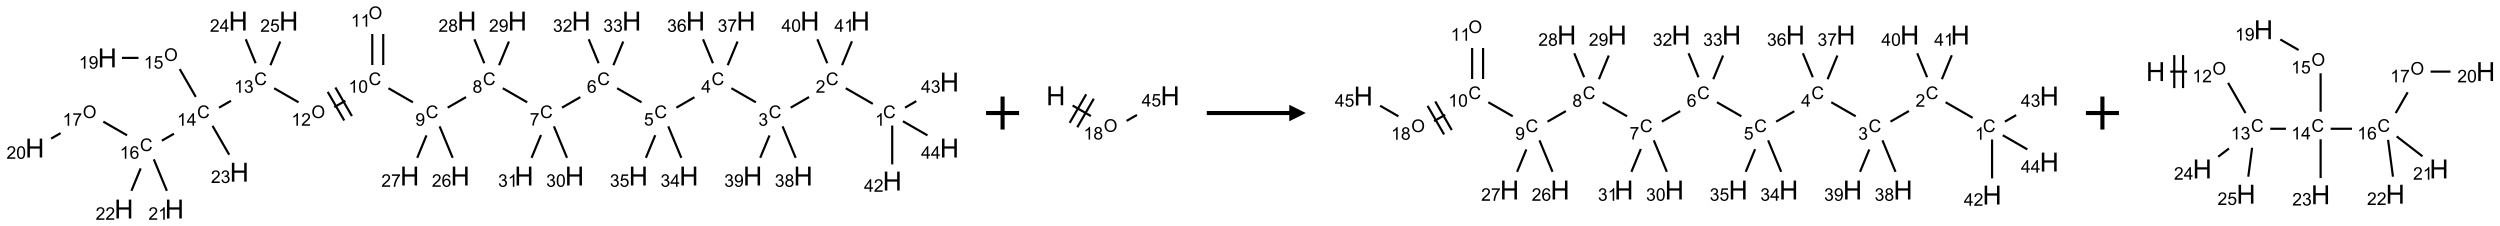 <?xml version="1.0" encoding="UTF-8"?>
<svg xmlns="http://www.w3.org/2000/svg" xmlns:xlink="http://www.w3.org/1999/xlink" width="1515" height="137" viewBox="0 0 1515 137">
<defs>
<g>
<g id="glyph-0-0">
<path d="M 1.332 0 L 1.332 -6.668 L 6.668 -6.668 L 6.668 0 Z M 1.5 -0.168 L 6.5 -0.168 L 6.5 -6.5 L 1.5 -6.5 Z M 1.5 -0.168 "/>
</g>
<g id="glyph-0-1">
<path d="M 6.27 -2.676 L 7.281 -2.422 C 7.07 -1.594 6.688 -0.961 6.137 -0.523 C 5.586 -0.086 4.914 0.129 4.121 0.129 C 3.297 0.129 2.629 -0.039 2.113 -0.371 C 1.598 -0.707 1.203 -1.191 0.934 -1.828 C 0.664 -2.465 0.531 -3.145 0.531 -3.875 C 0.531 -4.672 0.684 -5.363 0.988 -5.957 C 1.293 -6.547 1.723 -6.996 2.285 -7.305 C 2.844 -7.613 3.461 -7.766 4.137 -7.766 C 4.898 -7.766 5.543 -7.57 6.062 -7.184 C 6.582 -6.793 6.945 -6.246 7.152 -5.543 L 6.156 -5.309 C 5.98 -5.863 5.723 -6.266 5.387 -6.52 C 5.051 -6.773 4.625 -6.902 4.113 -6.902 C 3.527 -6.902 3.039 -6.762 2.645 -6.48 C 2.25 -6.199 1.973 -5.82 1.812 -5.348 C 1.652 -4.871 1.574 -4.383 1.574 -3.879 C 1.574 -3.23 1.668 -2.664 1.855 -2.18 C 2.047 -1.695 2.34 -1.332 2.738 -1.094 C 3.137 -0.855 3.57 -0.734 4.035 -0.734 C 4.602 -0.734 5.082 -0.898 5.473 -1.223 C 5.867 -1.551 6.133 -2.035 6.27 -2.676 Z M 6.27 -2.676 "/>
</g>
<g id="glyph-0-2">
<path d="M 3.973 0 L 3.035 0 L 3.035 -5.973 C 2.809 -5.758 2.516 -5.543 2.148 -5.328 C 1.781 -5.113 1.453 -4.953 1.16 -4.844 L 1.16 -5.75 C 1.684 -5.996 2.145 -6.297 2.535 -6.645 C 2.93 -6.996 3.207 -7.336 3.371 -7.668 L 3.973 -7.668 Z M 3.973 0 "/>
</g>
<g id="glyph-0-3">
<path d="M 5.371 -0.902 L 5.371 0 L 0.324 0 C 0.316 -0.227 0.352 -0.441 0.434 -0.652 C 0.562 -0.996 0.766 -1.332 1.051 -1.668 C 1.332 -2 1.742 -2.387 2.277 -2.824 C 3.105 -3.504 3.668 -4.043 3.957 -4.441 C 4.25 -4.84 4.395 -5.215 4.395 -5.566 C 4.395 -5.938 4.262 -6.254 3.996 -6.508 C 3.73 -6.762 3.387 -6.891 2.957 -6.891 C 2.508 -6.891 2.145 -6.754 1.875 -6.484 C 1.605 -6.215 1.469 -5.84 1.465 -5.359 L 0.5 -5.457 C 0.566 -6.176 0.812 -6.727 1.246 -7.102 C 1.676 -7.477 2.254 -7.668 2.98 -7.668 C 3.711 -7.668 4.293 -7.465 4.719 -7.059 C 5.145 -6.652 5.359 -6.148 5.359 -5.547 C 5.359 -5.242 5.297 -4.941 5.172 -4.645 C 5.047 -4.352 4.84 -4.039 4.551 -3.715 C 4.262 -3.387 3.777 -2.938 3.105 -2.371 C 2.543 -1.898 2.18 -1.578 2.02 -1.41 C 1.859 -1.242 1.73 -1.07 1.625 -0.902 Z M 5.371 -0.902 "/>
</g>
<g id="glyph-0-4">
<path d="M 0.449 -2.016 L 1.387 -2.141 C 1.492 -1.609 1.676 -1.227 1.934 -0.992 C 2.191 -0.758 2.508 -0.641 2.879 -0.641 C 3.32 -0.641 3.695 -0.793 3.996 -1.098 C 4.301 -1.402 4.453 -1.781 4.453 -2.234 C 4.453 -2.664 4.312 -3.02 4.031 -3.301 C 3.75 -3.578 3.391 -3.719 2.957 -3.719 C 2.781 -3.719 2.562 -3.684 2.297 -3.613 L 2.402 -4.438 C 2.465 -4.43 2.516 -4.426 2.551 -4.426 C 2.949 -4.426 3.312 -4.531 3.629 -4.738 C 3.949 -4.949 4.109 -5.27 4.109 -5.703 C 4.109 -6.047 3.992 -6.332 3.762 -6.559 C 3.527 -6.785 3.227 -6.895 2.859 -6.895 C 2.496 -6.895 2.191 -6.781 1.949 -6.551 C 1.707 -6.324 1.547 -5.98 1.48 -5.52 L 0.543 -5.688 C 0.656 -6.316 0.918 -6.805 1.324 -7.148 C 1.73 -7.492 2.234 -7.668 2.84 -7.668 C 3.254 -7.668 3.641 -7.578 3.988 -7.398 C 4.34 -7.219 4.609 -6.977 4.793 -6.668 C 4.98 -6.359 5.074 -6.031 5.074 -5.684 C 5.074 -5.352 4.984 -5.051 4.809 -4.781 C 4.629 -4.512 4.367 -4.297 4.02 -4.137 C 4.473 -4.031 4.824 -3.816 5.074 -3.488 C 5.324 -3.16 5.449 -2.75 5.449 -2.254 C 5.449 -1.59 5.203 -1.023 4.719 -0.559 C 4.234 -0.098 3.617 0.137 2.875 0.137 C 2.203 0.137 1.648 -0.062 1.207 -0.465 C 0.762 -0.863 0.512 -1.379 0.449 -2.016 Z M 0.449 -2.016 "/>
</g>
<g id="glyph-0-5">
<path d="M 3.449 0 L 3.449 -1.828 L 0.137 -1.828 L 0.137 -2.688 L 3.621 -7.637 L 4.387 -7.637 L 4.387 -2.688 L 5.418 -2.688 L 5.418 -1.828 L 4.387 -1.828 L 4.387 0 Z M 3.449 -2.688 L 3.449 -6.129 L 1.059 -2.688 Z M 3.449 -2.688 "/>
</g>
<g id="glyph-0-6">
<path d="M 0.441 -2 L 1.426 -2.082 C 1.5 -1.605 1.668 -1.242 1.934 -1.004 C 2.199 -0.762 2.52 -0.641 2.895 -0.641 C 3.348 -0.641 3.73 -0.812 4.043 -1.152 C 4.355 -1.492 4.512 -1.941 4.512 -2.504 C 4.512 -3.039 4.359 -3.461 4.059 -3.77 C 3.758 -4.078 3.367 -4.234 2.879 -4.234 C 2.578 -4.234 2.305 -4.164 2.062 -4.027 C 1.82 -3.891 1.629 -3.715 1.488 -3.496 L 0.609 -3.609 L 1.348 -7.531 L 5.145 -7.531 L 5.145 -6.637 L 2.098 -6.637 L 1.688 -4.582 C 2.145 -4.902 2.625 -5.062 3.129 -5.062 C 3.797 -5.062 4.359 -4.832 4.816 -4.371 C 5.277 -3.91 5.504 -3.312 5.504 -2.59 C 5.504 -1.898 5.305 -1.301 4.902 -0.797 C 4.41 -0.18 3.742 0.129 2.895 0.129 C 2.199 0.129 1.633 -0.062 1.195 -0.453 C 0.758 -0.844 0.504 -1.359 0.441 -2 Z M 0.441 -2 "/>
</g>
<g id="glyph-0-7">
<path d="M 5.309 -5.766 L 4.375 -5.691 C 4.293 -6.059 4.172 -6.328 4.02 -6.496 C 3.766 -6.762 3.453 -6.895 3.082 -6.895 C 2.785 -6.895 2.523 -6.812 2.297 -6.645 C 2 -6.43 1.77 -6.117 1.598 -5.703 C 1.43 -5.289 1.34 -4.703 1.332 -3.938 C 1.559 -4.281 1.836 -4.535 2.16 -4.703 C 2.488 -4.871 2.828 -4.953 3.188 -4.953 C 3.812 -4.953 4.344 -4.723 4.785 -4.262 C 5.223 -3.801 5.441 -3.207 5.441 -2.48 C 5.441 -2 5.34 -1.555 5.133 -1.145 C 4.926 -0.73 4.641 -0.418 4.281 -0.199 C 3.922 0.02 3.512 0.129 3.051 0.129 C 2.27 0.129 1.633 -0.156 1.141 -0.73 C 0.648 -1.305 0.402 -2.254 0.402 -3.574 C 0.402 -5.051 0.672 -6.121 1.219 -6.793 C 1.695 -7.375 2.336 -7.668 3.141 -7.668 C 3.742 -7.668 4.234 -7.5 4.617 -7.16 C 5 -6.824 5.23 -6.359 5.309 -5.766 Z M 1.48 -2.473 C 1.48 -2.152 1.547 -1.844 1.684 -1.547 C 1.82 -1.25 2.016 -1.027 2.262 -0.871 C 2.508 -0.719 2.766 -0.641 3.035 -0.641 C 3.434 -0.641 3.773 -0.801 4.059 -1.121 C 4.344 -1.441 4.484 -1.875 4.484 -2.422 C 4.484 -2.949 4.344 -3.367 4.062 -3.668 C 3.781 -3.973 3.426 -4.125 3 -4.125 C 2.578 -4.125 2.219 -3.973 1.922 -3.668 C 1.625 -3.363 1.48 -2.969 1.48 -2.473 Z M 1.48 -2.473 "/>
</g>
<g id="glyph-0-8">
<path d="M 0.504 -6.637 L 0.504 -7.535 L 5.449 -7.535 L 5.449 -6.809 C 4.961 -6.289 4.48 -5.602 4.004 -4.746 C 3.527 -3.887 3.156 -3.004 2.895 -2.098 C 2.707 -1.461 2.59 -0.762 2.535 0 L 1.574 0 C 1.582 -0.602 1.703 -1.328 1.926 -2.176 C 2.152 -3.027 2.477 -3.848 2.898 -4.637 C 3.32 -5.426 3.77 -6.094 4.246 -6.637 Z M 0.504 -6.637 "/>
</g>
<g id="glyph-0-9">
<path d="M 1.887 -4.141 C 1.496 -4.281 1.207 -4.484 1.02 -4.75 C 0.832 -5.016 0.738 -5.328 0.738 -5.699 C 0.738 -6.254 0.938 -6.719 1.34 -7.098 C 1.738 -7.477 2.27 -7.668 2.934 -7.668 C 3.598 -7.668 4.137 -7.473 4.543 -7.086 C 4.949 -6.699 5.152 -6.227 5.152 -5.672 C 5.152 -5.316 5.059 -5.008 4.871 -4.746 C 4.688 -4.484 4.406 -4.281 4.027 -4.141 C 4.496 -3.988 4.852 -3.742 5.098 -3.402 C 5.34 -3.062 5.465 -2.656 5.465 -2.184 C 5.465 -1.531 5.234 -0.98 4.77 -0.535 C 4.309 -0.09 3.703 0.129 2.949 0.129 C 2.195 0.129 1.586 -0.094 1.125 -0.539 C 0.664 -0.984 0.434 -1.543 0.434 -2.207 C 0.434 -2.703 0.559 -3.121 0.809 -3.457 C 1.062 -3.793 1.422 -4.02 1.887 -4.141 Z M 1.699 -5.73 C 1.699 -5.367 1.812 -5.074 2.047 -4.844 C 2.281 -4.613 2.582 -4.5 2.953 -4.5 C 3.312 -4.5 3.609 -4.613 3.84 -4.84 C 4.07 -5.066 4.188 -5.348 4.188 -5.676 C 4.188 -6.02 4.07 -6.309 3.832 -6.543 C 3.594 -6.777 3.297 -6.895 2.941 -6.895 C 2.586 -6.895 2.289 -6.781 2.051 -6.551 C 1.816 -6.324 1.699 -6.047 1.699 -5.73 Z M 1.395 -2.203 C 1.395 -1.938 1.461 -1.676 1.586 -1.426 C 1.711 -1.176 1.902 -0.984 2.152 -0.848 C 2.402 -0.711 2.672 -0.641 2.957 -0.641 C 3.406 -0.641 3.777 -0.785 4.066 -1.074 C 4.359 -1.363 4.504 -1.727 4.504 -2.172 C 4.504 -2.625 4.355 -2.996 4.055 -3.293 C 3.754 -3.586 3.379 -3.734 2.926 -3.734 C 2.484 -3.734 2.121 -3.59 1.832 -3.297 C 1.543 -3.004 1.395 -2.641 1.395 -2.203 Z M 1.395 -2.203 "/>
</g>
<g id="glyph-0-10">
<path d="M 0.582 -1.766 L 1.484 -1.848 C 1.562 -1.426 1.707 -1.117 1.922 -0.926 C 2.137 -0.734 2.414 -0.641 2.75 -0.641 C 3.039 -0.641 3.289 -0.707 3.508 -0.84 C 3.727 -0.973 3.902 -1.148 4.043 -1.367 C 4.18 -1.586 4.297 -1.887 4.391 -2.262 C 4.484 -2.637 4.531 -3.016 4.531 -3.406 C 4.531 -3.449 4.531 -3.512 4.527 -3.594 C 4.34 -3.297 4.082 -3.055 3.758 -2.867 C 3.434 -2.68 3.082 -2.59 2.703 -2.59 C 2.07 -2.59 1.535 -2.816 1.098 -3.277 C 0.66 -3.734 0.441 -4.34 0.441 -5.09 C 0.441 -5.863 0.672 -6.484 1.129 -6.957 C 1.586 -7.43 2.156 -7.668 2.844 -7.668 C 3.34 -7.668 3.793 -7.531 4.207 -7.266 C 4.617 -7 4.93 -6.617 5.145 -6.121 C 5.355 -5.629 5.465 -4.91 5.465 -3.973 C 5.465 -2.996 5.359 -2.223 5.145 -1.645 C 4.934 -1.066 4.617 -0.625 4.199 -0.324 C 3.781 -0.02 3.293 0.129 2.73 0.129 C 2.133 0.129 1.645 -0.035 1.266 -0.367 C 0.887 -0.699 0.66 -1.164 0.582 -1.766 Z M 4.422 -5.137 C 4.422 -5.676 4.277 -6.102 3.992 -6.418 C 3.707 -6.734 3.359 -6.891 2.957 -6.891 C 2.543 -6.891 2.18 -6.719 1.871 -6.379 C 1.562 -6.039 1.406 -5.598 1.406 -5.059 C 1.406 -4.57 1.555 -4.176 1.848 -3.871 C 2.141 -3.566 2.5 -3.418 2.934 -3.418 C 3.367 -3.418 3.723 -3.57 4.004 -3.871 C 4.281 -4.176 4.422 -4.598 4.422 -5.137 Z M 4.422 -5.137 "/>
</g>
<g id="glyph-0-11">
<path d="M 0.441 -3.766 C 0.441 -4.668 0.535 -5.395 0.723 -5.945 C 0.906 -6.496 1.184 -6.922 1.551 -7.219 C 1.918 -7.516 2.375 -7.668 2.934 -7.668 C 3.344 -7.668 3.703 -7.586 4.012 -7.418 C 4.32 -7.254 4.574 -7.016 4.777 -6.707 C 4.977 -6.395 5.137 -6.016 5.25 -5.57 C 5.363 -5.125 5.422 -4.523 5.422 -3.766 C 5.422 -2.871 5.328 -2.148 5.145 -1.598 C 4.961 -1.047 4.688 -0.621 4.32 -0.32 C 3.953 -0.02 3.492 0.129 2.934 0.129 C 2.195 0.129 1.617 -0.133 1.199 -0.66 C 0.695 -1.297 0.441 -2.332 0.441 -3.766 Z M 1.406 -3.766 C 1.406 -2.512 1.555 -1.68 1.848 -1.262 C 2.141 -0.848 2.5 -0.641 2.934 -0.641 C 3.363 -0.641 3.727 -0.848 4.02 -1.266 C 4.312 -1.684 4.457 -2.516 4.457 -3.766 C 4.457 -5.023 4.312 -5.859 4.02 -6.27 C 3.727 -6.684 3.359 -6.891 2.922 -6.891 C 2.492 -6.891 2.148 -6.707 1.891 -6.344 C 1.566 -5.879 1.406 -5.02 1.406 -3.766 Z M 1.406 -3.766 "/>
</g>
<g id="glyph-0-12">
<path d="M 0.516 -3.719 C 0.516 -4.984 0.855 -5.977 1.535 -6.695 C 2.215 -7.414 3.094 -7.77 4.172 -7.77 C 4.875 -7.77 5.512 -7.602 6.078 -7.266 C 6.645 -6.93 7.074 -6.461 7.371 -5.855 C 7.668 -5.254 7.816 -4.57 7.816 -3.809 C 7.816 -3.035 7.66 -2.34 7.348 -1.73 C 7.035 -1.117 6.594 -0.656 6.02 -0.34 C 5.449 -0.027 4.828 0.129 4.168 0.129 C 3.449 0.129 2.805 -0.043 2.238 -0.391 C 1.672 -0.738 1.246 -1.211 0.953 -1.812 C 0.66 -2.414 0.516 -3.047 0.516 -3.719 Z M 1.559 -3.703 C 1.559 -2.781 1.805 -2.059 2.301 -1.527 C 2.793 -1 3.414 -0.734 4.16 -0.734 C 4.922 -0.734 5.547 -1 6.039 -1.535 C 6.531 -2.07 6.777 -2.828 6.777 -3.812 C 6.777 -4.434 6.672 -4.977 6.461 -5.441 C 6.25 -5.902 5.945 -6.262 5.539 -6.52 C 5.133 -6.773 4.68 -6.902 4.176 -6.902 C 3.461 -6.902 2.848 -6.656 2.332 -6.164 C 1.816 -5.672 1.559 -4.852 1.559 -3.703 Z M 1.559 -3.703 "/>
</g>
<g id="glyph-1-0">
<path d="M 2 0 L 2 -10 L 10 -10 L 10 0 Z M 2.25 -0.25 L 9.75 -0.25 L 9.75 -9.75 L 2.25 -9.75 Z M 2.25 -0.25 "/>
</g>
<g id="glyph-1-1">
<path d="M 1.281 0 L 1.281 -11.453 L 2.797 -11.453 L 2.797 -6.75 L 8.75 -6.75 L 8.75 -11.453 L 10.266 -11.453 L 10.266 0 L 8.75 0 L 8.75 -5.398 L 2.797 -5.398 L 2.797 0 Z M 1.281 0 "/>
</g>
</g>
</defs>
<path fill="none" stroke-width="0.033" stroke-linecap="butt" stroke-linejoin="miter" stroke="rgb(0%, 0%, 0%)" stroke-opacity="1" stroke-miterlimit="10" d="M 12.696 1.33 L 12.286 1.094 " transform="matrix(40, 0, 0, 40, 21.084, 9.723)"/>
<path fill="none" stroke-width="0.033" stroke-linecap="butt" stroke-linejoin="miter" stroke="rgb(0%, 0%, 0%)" stroke-opacity="1" stroke-miterlimit="10" d="M 11.73 1.227 L 11.452 1.388 " transform="matrix(40, 0, 0, 40, 21.084, 9.723)"/>
<path fill="none" stroke-width="0.033" stroke-linecap="butt" stroke-linejoin="miter" stroke="rgb(0%, 0%, 0%)" stroke-opacity="1" stroke-miterlimit="10" d="M 10.924 1.307 L 10.554 1.094 " transform="matrix(40, 0, 0, 40, 21.084, 9.723)"/>
<path fill="none" stroke-width="0.033" stroke-linecap="butt" stroke-linejoin="miter" stroke="rgb(0%, 0%, 0%)" stroke-opacity="1" stroke-miterlimit="10" d="M 9.994 1.23 L 9.72 1.388 " transform="matrix(40, 0, 0, 40, 21.084, 9.723)"/>
<path fill="none" stroke-width="0.033" stroke-linecap="butt" stroke-linejoin="miter" stroke="rgb(0%, 0%, 0%)" stroke-opacity="1" stroke-miterlimit="10" d="M 9.192 1.307 L 8.822 1.094 " transform="matrix(40, 0, 0, 40, 21.084, 9.723)"/>
<path fill="none" stroke-width="0.033" stroke-linecap="butt" stroke-linejoin="miter" stroke="rgb(0%, 0%, 0%)" stroke-opacity="1" stroke-miterlimit="10" d="M 8.265 1.228 L 7.987 1.388 " transform="matrix(40, 0, 0, 40, 21.084, 9.723)"/>
<path fill="none" stroke-width="0.033" stroke-linecap="butt" stroke-linejoin="miter" stroke="rgb(0%, 0%, 0%)" stroke-opacity="1" stroke-miterlimit="10" d="M 7.46 1.307 L 7.09 1.094 " transform="matrix(40, 0, 0, 40, 21.084, 9.723)"/>
<path fill="none" stroke-width="0.033" stroke-linecap="butt" stroke-linejoin="miter" stroke="rgb(0%, 0%, 0%)" stroke-opacity="1" stroke-miterlimit="10" d="M 6.533 1.228 L 6.255 1.388 " transform="matrix(40, 0, 0, 40, 21.084, 9.723)"/>
<path fill="none" stroke-width="0.033" stroke-linecap="butt" stroke-linejoin="miter" stroke="rgb(0%, 0%, 0%)" stroke-opacity="1" stroke-miterlimit="10" d="M 5.728 1.307 L 5.358 1.094 " transform="matrix(40, 0, 0, 40, 21.084, 9.723)"/>
<path fill="none" stroke-width="0.033" stroke-linecap="butt" stroke-linejoin="miter" stroke="rgb(0%, 0%, 0%)" stroke-opacity="1" stroke-miterlimit="10" d="M 5.279 0.742 L 5.279 0.272 " transform="matrix(40, 0, 0, 40, 21.084, 9.723)"/>
<path fill="none" stroke-width="0.033" stroke-linecap="butt" stroke-linejoin="miter" stroke="rgb(0%, 0%, 0%)" stroke-opacity="1" stroke-miterlimit="10" d="M 5.113 0.742 L 5.113 0.272 " transform="matrix(40, 0, 0, 40, 21.084, 9.723)"/>
<path fill="none" stroke-width="0.033" stroke-linecap="butt" stroke-linejoin="miter" stroke="rgb(0%, 0%, 0%)" stroke-opacity="1" stroke-miterlimit="10" d="M 4.705 1.284 L 4.537 1.38 " transform="matrix(40, 0, 0, 40, 21.084, 9.723)"/>
<path fill="none" stroke-width="0.033" stroke-linecap="butt" stroke-linejoin="miter" stroke="rgb(0%, 0%, 0%)" stroke-opacity="1" stroke-miterlimit="10" d="M 4.438 1.149 L 4.688 1.582 " transform="matrix(40, 0, 0, 40, 21.084, 9.723)"/>
<path fill="none" stroke-width="0.033" stroke-linecap="butt" stroke-linejoin="miter" stroke="rgb(0%, 0%, 0%)" stroke-opacity="1" stroke-miterlimit="10" d="M 4.554 1.082 L 4.804 1.515 " transform="matrix(40, 0, 0, 40, 21.084, 9.723)"/>
<path fill="none" stroke-width="0.033" stroke-linecap="butt" stroke-linejoin="miter" stroke="rgb(0%, 0%, 0%)" stroke-opacity="1" stroke-miterlimit="10" d="M 3.996 1.307 L 3.626 1.094 " transform="matrix(40, 0, 0, 40, 21.084, 9.723)"/>
<path fill="none" stroke-width="0.033" stroke-linecap="butt" stroke-linejoin="miter" stroke="rgb(0%, 0%, 0%)" stroke-opacity="1" stroke-miterlimit="10" d="M 2.972 1.284 L 2.791 1.388 " transform="matrix(40, 0, 0, 40, 21.084, 9.723)"/>
<path fill="none" stroke-width="0.033" stroke-linecap="butt" stroke-linejoin="miter" stroke="rgb(0%, 0%, 0%)" stroke-opacity="1" stroke-miterlimit="10" d="M 2.439 1.225 L 2.196 0.804 " transform="matrix(40, 0, 0, 40, 21.084, 9.723)"/>
<path fill="none" stroke-width="0.033" stroke-linecap="butt" stroke-linejoin="miter" stroke="rgb(0%, 0%, 0%)" stroke-opacity="1" stroke-miterlimit="10" d="M 1.571 0.634 L 1.32 0.634 " transform="matrix(40, 0, 0, 40, 21.084, 9.723)"/>
<path fill="none" stroke-width="0.033" stroke-linecap="butt" stroke-linejoin="miter" stroke="rgb(0%, 0%, 0%)" stroke-opacity="1" stroke-miterlimit="10" d="M 2.108 1.783 L 1.925 1.888 " transform="matrix(40, 0, 0, 40, 21.084, 9.723)"/>
<path fill="none" stroke-width="0.033" stroke-linecap="butt" stroke-linejoin="miter" stroke="rgb(0%, 0%, 0%)" stroke-opacity="1" stroke-miterlimit="10" d="M 1.398 1.807 L 1.038 1.6 " transform="matrix(40, 0, 0, 40, 21.084, 9.723)"/>
<path fill="none" stroke-width="0.033" stroke-linecap="butt" stroke-linejoin="miter" stroke="rgb(0%, 0%, 0%)" stroke-opacity="1" stroke-miterlimit="10" d="M 0.391 1.774 L 0.247 1.857 " transform="matrix(40, 0, 0, 40, 21.084, 9.723)"/>
<path fill="none" stroke-width="0.033" stroke-linecap="butt" stroke-linejoin="miter" stroke="rgb(0%, 0%, 0%)" stroke-opacity="1" stroke-miterlimit="10" d="M 1.803 2.171 L 2.001 2.648 " transform="matrix(40, 0, 0, 40, 21.084, 9.723)"/>
<path fill="none" stroke-width="0.033" stroke-linecap="butt" stroke-linejoin="miter" stroke="rgb(0%, 0%, 0%)" stroke-opacity="1" stroke-miterlimit="10" d="M 1.604 2.308 L 1.464 2.648 " transform="matrix(40, 0, 0, 40, 21.084, 9.723)"/>
<path fill="none" stroke-width="0.033" stroke-linecap="butt" stroke-linejoin="miter" stroke="rgb(0%, 0%, 0%)" stroke-opacity="1" stroke-miterlimit="10" d="M 2.693 1.664 L 2.945 2.101 " transform="matrix(40, 0, 0, 40, 21.084, 9.723)"/>
<path fill="none" stroke-width="0.033" stroke-linecap="butt" stroke-linejoin="miter" stroke="rgb(0%, 0%, 0%)" stroke-opacity="1" stroke-miterlimit="10" d="M 3.346 0.715 L 3.196 0.352 " transform="matrix(40, 0, 0, 40, 21.084, 9.723)"/>
<path fill="none" stroke-width="0.033" stroke-linecap="butt" stroke-linejoin="miter" stroke="rgb(0%, 0%, 0%)" stroke-opacity="1" stroke-miterlimit="10" d="M 3.57 0.745 L 3.719 0.386 " transform="matrix(40, 0, 0, 40, 21.084, 9.723)"/>
<path fill="none" stroke-width="0.033" stroke-linecap="butt" stroke-linejoin="miter" stroke="rgb(0%, 0%, 0%)" stroke-opacity="1" stroke-miterlimit="10" d="M 6.133 1.671 L 6.331 2.148 " transform="matrix(40, 0, 0, 40, 21.084, 9.723)"/>
<path fill="none" stroke-width="0.033" stroke-linecap="butt" stroke-linejoin="miter" stroke="rgb(0%, 0%, 0%)" stroke-opacity="1" stroke-miterlimit="10" d="M 5.934 1.808 L 5.794 2.148 " transform="matrix(40, 0, 0, 40, 21.084, 9.723)"/>
<path fill="none" stroke-width="0.033" stroke-linecap="butt" stroke-linejoin="miter" stroke="rgb(0%, 0%, 0%)" stroke-opacity="1" stroke-miterlimit="10" d="M 6.81 0.715 L 6.66 0.352 " transform="matrix(40, 0, 0, 40, 21.084, 9.723)"/>
<path fill="none" stroke-width="0.033" stroke-linecap="butt" stroke-linejoin="miter" stroke="rgb(0%, 0%, 0%)" stroke-opacity="1" stroke-miterlimit="10" d="M 7.034 0.745 L 7.183 0.386 " transform="matrix(40, 0, 0, 40, 21.084, 9.723)"/>
<path fill="none" stroke-width="0.033" stroke-linecap="butt" stroke-linejoin="miter" stroke="rgb(0%, 0%, 0%)" stroke-opacity="1" stroke-miterlimit="10" d="M 7.865 1.671 L 8.063 2.148 " transform="matrix(40, 0, 0, 40, 21.084, 9.723)"/>
<path fill="none" stroke-width="0.033" stroke-linecap="butt" stroke-linejoin="miter" stroke="rgb(0%, 0%, 0%)" stroke-opacity="1" stroke-miterlimit="10" d="M 7.669 1.802 L 7.526 2.148 " transform="matrix(40, 0, 0, 40, 21.084, 9.723)"/>
<path fill="none" stroke-width="0.033" stroke-linecap="butt" stroke-linejoin="miter" stroke="rgb(0%, 0%, 0%)" stroke-opacity="1" stroke-miterlimit="10" d="M 8.542 0.715 L 8.392 0.352 " transform="matrix(40, 0, 0, 40, 21.084, 9.723)"/>
<path fill="none" stroke-width="0.033" stroke-linecap="butt" stroke-linejoin="miter" stroke="rgb(0%, 0%, 0%)" stroke-opacity="1" stroke-miterlimit="10" d="M 8.766 0.745 L 8.915 0.386 " transform="matrix(40, 0, 0, 40, 21.084, 9.723)"/>
<path fill="none" stroke-width="0.033" stroke-linecap="butt" stroke-linejoin="miter" stroke="rgb(0%, 0%, 0%)" stroke-opacity="1" stroke-miterlimit="10" d="M 9.597 1.671 L 9.795 2.148 " transform="matrix(40, 0, 0, 40, 21.084, 9.723)"/>
<path fill="none" stroke-width="0.033" stroke-linecap="butt" stroke-linejoin="miter" stroke="rgb(0%, 0%, 0%)" stroke-opacity="1" stroke-miterlimit="10" d="M 9.4 1.805 L 9.258 2.148 " transform="matrix(40, 0, 0, 40, 21.084, 9.723)"/>
<path fill="none" stroke-width="0.033" stroke-linecap="butt" stroke-linejoin="miter" stroke="rgb(0%, 0%, 0%)" stroke-opacity="1" stroke-miterlimit="10" d="M 10.274 0.715 L 10.124 0.352 " transform="matrix(40, 0, 0, 40, 21.084, 9.723)"/>
<path fill="none" stroke-width="0.033" stroke-linecap="butt" stroke-linejoin="miter" stroke="rgb(0%, 0%, 0%)" stroke-opacity="1" stroke-miterlimit="10" d="M 10.498 0.745 L 10.647 0.386 " transform="matrix(40, 0, 0, 40, 21.084, 9.723)"/>
<path fill="none" stroke-width="0.033" stroke-linecap="butt" stroke-linejoin="miter" stroke="rgb(0%, 0%, 0%)" stroke-opacity="1" stroke-miterlimit="10" d="M 11.329 1.671 L 11.527 2.148 " transform="matrix(40, 0, 0, 40, 21.084, 9.723)"/>
<path fill="none" stroke-width="0.033" stroke-linecap="butt" stroke-linejoin="miter" stroke="rgb(0%, 0%, 0%)" stroke-opacity="1" stroke-miterlimit="10" d="M 11.131 1.809 L 10.99 2.148 " transform="matrix(40, 0, 0, 40, 21.084, 9.723)"/>
<path fill="none" stroke-width="0.033" stroke-linecap="butt" stroke-linejoin="miter" stroke="rgb(0%, 0%, 0%)" stroke-opacity="1" stroke-miterlimit="10" d="M 12.006 0.715 L 11.856 0.352 " transform="matrix(40, 0, 0, 40, 21.084, 9.723)"/>
<path fill="none" stroke-width="0.033" stroke-linecap="butt" stroke-linejoin="miter" stroke="rgb(0%, 0%, 0%)" stroke-opacity="1" stroke-miterlimit="10" d="M 12.23 0.745 L 12.38 0.382 " transform="matrix(40, 0, 0, 40, 21.084, 9.723)"/>
<path fill="none" stroke-width="0.033" stroke-linecap="butt" stroke-linejoin="miter" stroke="rgb(0%, 0%, 0%)" stroke-opacity="1" stroke-miterlimit="10" d="M 12.99 1.659 L 12.99 2.247 " transform="matrix(40, 0, 0, 40, 21.084, 9.723)"/>
<path fill="none" stroke-width="0.033" stroke-linecap="butt" stroke-linejoin="miter" stroke="rgb(0%, 0%, 0%)" stroke-opacity="1" stroke-miterlimit="10" d="M 13.184 1.388 L 13.355 1.289 " transform="matrix(40, 0, 0, 40, 21.084, 9.723)"/>
<path fill="none" stroke-width="0.033" stroke-linecap="butt" stroke-linejoin="miter" stroke="rgb(0%, 0%, 0%)" stroke-opacity="1" stroke-miterlimit="10" d="M 13.152 1.594 L 13.524 1.808 " transform="matrix(40, 0, 0, 40, 21.084, 9.723)"/>
<g fill="rgb(0%, 0%, 0%)" fill-opacity="1">
<use xlink:href="#glyph-0-1" x="535.105" y="71.566"/>
</g>
<g fill="rgb(0%, 0%, 0%)" fill-opacity="1">
<use xlink:href="#glyph-0-2" x="530.328" y="76.203"/>
</g>
<g fill="rgb(0%, 0%, 0%)" fill-opacity="1">
<use xlink:href="#glyph-0-1" x="500.465" y="51.566"/>
</g>
<g fill="rgb(0%, 0%, 0%)" fill-opacity="1">
<use xlink:href="#glyph-0-3" x="494.293" y="56.203"/>
</g>
<g fill="rgb(0%, 0%, 0%)" fill-opacity="1">
<use xlink:href="#glyph-0-1" x="465.824" y="71.566"/>
</g>
<g fill="rgb(0%, 0%, 0%)" fill-opacity="1">
<use xlink:href="#glyph-0-4" x="459.574" y="76.203"/>
</g>
<g fill="rgb(0%, 0%, 0%)" fill-opacity="1">
<use xlink:href="#glyph-0-1" x="431.184" y="51.566"/>
</g>
<g fill="rgb(0%, 0%, 0%)" fill-opacity="1">
<use xlink:href="#glyph-0-5" x="424.965" y="56.172"/>
</g>
<g fill="rgb(0%, 0%, 0%)" fill-opacity="1">
<use xlink:href="#glyph-0-1" x="396.543" y="71.566"/>
</g>
<g fill="rgb(0%, 0%, 0%)" fill-opacity="1">
<use xlink:href="#glyph-0-6" x="390.234" y="76.07"/>
</g>
<g fill="rgb(0%, 0%, 0%)" fill-opacity="1">
<use xlink:href="#glyph-0-1" x="361.902" y="51.566"/>
</g>
<g fill="rgb(0%, 0%, 0%)" fill-opacity="1">
<use xlink:href="#glyph-0-7" x="355.656" y="56.203"/>
</g>
<g fill="rgb(0%, 0%, 0%)" fill-opacity="1">
<use xlink:href="#glyph-0-1" x="327.262" y="71.566"/>
</g>
<g fill="rgb(0%, 0%, 0%)" fill-opacity="1">
<use xlink:href="#glyph-0-8" x="321.008" y="76.074"/>
</g>
<g fill="rgb(0%, 0%, 0%)" fill-opacity="1">
<use xlink:href="#glyph-0-1" x="292.621" y="51.566"/>
</g>
<g fill="rgb(0%, 0%, 0%)" fill-opacity="1">
<use xlink:href="#glyph-0-9" x="286.352" y="56.203"/>
</g>
<g fill="rgb(0%, 0%, 0%)" fill-opacity="1">
<use xlink:href="#glyph-0-1" x="257.977" y="71.566"/>
</g>
<g fill="rgb(0%, 0%, 0%)" fill-opacity="1">
<use xlink:href="#glyph-0-10" x="251.711" y="76.203"/>
</g>
<g fill="rgb(0%, 0%, 0%)" fill-opacity="1">
<use xlink:href="#glyph-0-1" x="223.336" y="51.566"/>
</g>
<g fill="rgb(0%, 0%, 0%)" fill-opacity="1">
<use xlink:href="#glyph-0-2" x="211.18" y="56.203"/>
<use xlink:href="#glyph-0-11" x="217.112" y="56.203"/>
</g>
<g fill="rgb(0%, 0%, 0%)" fill-opacity="1">
<use xlink:href="#glyph-0-12" x="223.352" y="11.57"/>
</g>
<g fill="rgb(0%, 0%, 0%)" fill-opacity="1">
<use xlink:href="#glyph-0-2" x="212.625" y="16.203"/>
<use xlink:href="#glyph-0-2" x="218.557" y="16.203"/>
</g>
<g fill="rgb(0%, 0%, 0%)" fill-opacity="1">
<use xlink:href="#glyph-0-12" x="188.711" y="71.57"/>
</g>
<g fill="rgb(0%, 0%, 0%)" fill-opacity="1">
<use xlink:href="#glyph-0-2" x="176.59" y="76.203"/>
<use xlink:href="#glyph-0-3" x="182.522" y="76.203"/>
</g>
<g fill="rgb(0%, 0%, 0%)" fill-opacity="1">
<use xlink:href="#glyph-0-1" x="154.055" y="51.566"/>
</g>
<g fill="rgb(0%, 0%, 0%)" fill-opacity="1">
<use xlink:href="#glyph-0-2" x="141.871" y="56.203"/>
<use xlink:href="#glyph-0-4" x="147.803" y="56.203"/>
</g>
<g fill="rgb(0%, 0%, 0%)" fill-opacity="1">
<use xlink:href="#glyph-0-1" x="119.414" y="71.566"/>
</g>
<g fill="rgb(0%, 0%, 0%)" fill-opacity="1">
<use xlink:href="#glyph-0-2" x="107.262" y="76.203"/>
<use xlink:href="#glyph-0-5" x="113.194" y="76.203"/>
</g>
<g fill="rgb(0%, 0%, 0%)" fill-opacity="1">
<use xlink:href="#glyph-0-12" x="99.43" y="36.93"/>
</g>
<g fill="rgb(0%, 0%, 0%)" fill-opacity="1">
<use xlink:href="#glyph-0-2" x="87.172" y="41.562"/>
<use xlink:href="#glyph-0-6" x="93.104" y="41.562"/>
</g>
<g fill="rgb(0%, 0%, 0%)" fill-opacity="1">
<use xlink:href="#glyph-1-1" x="59.234" y="40.809"/>
</g>
<g fill="rgb(0%, 0%, 0%)" fill-opacity="1">
<use xlink:href="#glyph-0-2" x="47.785" y="41.602"/>
<use xlink:href="#glyph-0-10" x="53.717" y="41.602"/>
</g>
<g fill="rgb(0%, 0%, 0%)" fill-opacity="1">
<use xlink:href="#glyph-0-1" x="84.773" y="91.566"/>
</g>
<g fill="rgb(0%, 0%, 0%)" fill-opacity="1">
<use xlink:href="#glyph-0-2" x="72.594" y="96.203"/>
<use xlink:href="#glyph-0-7" x="78.526" y="96.203"/>
</g>
<g fill="rgb(0%, 0%, 0%)" fill-opacity="1">
<use xlink:href="#glyph-0-12" x="50.148" y="71.57"/>
</g>
<g fill="rgb(0%, 0%, 0%)" fill-opacity="1">
<use xlink:href="#glyph-0-2" x="37.949" y="76.203"/>
<use xlink:href="#glyph-0-8" x="43.882" y="76.203"/>
</g>
<g fill="rgb(0%, 0%, 0%)" fill-opacity="1">
<use xlink:href="#glyph-1-1" x="15.312" y="95.449"/>
</g>
<g fill="rgb(0%, 0%, 0%)" fill-opacity="1">
<use xlink:href="#glyph-0-3" x="3.906" y="96.242"/>
<use xlink:href="#glyph-0-11" x="9.839" y="96.242"/>
</g>
<g fill="rgb(0%, 0%, 0%)" fill-opacity="1">
<use xlink:href="#glyph-1-1" x="99.902" y="132.406"/>
</g>
<g fill="rgb(0%, 0%, 0%)" fill-opacity="1">
<use xlink:href="#glyph-0-3" x="89.941" y="133.199"/>
<use xlink:href="#glyph-0-2" x="95.874" y="133.199"/>
</g>
<g fill="rgb(0%, 0%, 0%)" fill-opacity="1">
<use xlink:href="#glyph-1-1" x="69.285" y="132.406"/>
</g>
<g fill="rgb(0%, 0%, 0%)" fill-opacity="1">
<use xlink:href="#glyph-0-3" x="57.934" y="133.199"/>
<use xlink:href="#glyph-0-3" x="63.866" y="133.199"/>
</g>
<g fill="rgb(0%, 0%, 0%)" fill-opacity="1">
<use xlink:href="#glyph-1-1" x="139.234" y="110.09"/>
</g>
<g fill="rgb(0%, 0%, 0%)" fill-opacity="1">
<use xlink:href="#glyph-0-3" x="127.801" y="110.883"/>
<use xlink:href="#glyph-0-4" x="133.733" y="110.883"/>
</g>
<g fill="rgb(0%, 0%, 0%)" fill-opacity="1">
<use xlink:href="#glyph-1-1" x="138.57" y="18.496"/>
</g>
<g fill="rgb(0%, 0%, 0%)" fill-opacity="1">
<use xlink:href="#glyph-0-3" x="127.168" y="19.289"/>
<use xlink:href="#glyph-0-5" x="133.1" y="19.289"/>
</g>
<g fill="rgb(0%, 0%, 0%)" fill-opacity="1">
<use xlink:href="#glyph-1-1" x="169.184" y="18.496"/>
</g>
<g fill="rgb(0%, 0%, 0%)" fill-opacity="1">
<use xlink:href="#glyph-0-3" x="157.695" y="19.289"/>
<use xlink:href="#glyph-0-6" x="163.628" y="19.289"/>
</g>
<g fill="rgb(0%, 0%, 0%)" fill-opacity="1">
<use xlink:href="#glyph-1-1" x="273.105" y="112.406"/>
</g>
<g fill="rgb(0%, 0%, 0%)" fill-opacity="1">
<use xlink:href="#glyph-0-3" x="261.68" y="113.199"/>
<use xlink:href="#glyph-0-7" x="267.612" y="113.199"/>
</g>
<g fill="rgb(0%, 0%, 0%)" fill-opacity="1">
<use xlink:href="#glyph-1-1" x="242.492" y="112.406"/>
</g>
<g fill="rgb(0%, 0%, 0%)" fill-opacity="1">
<use xlink:href="#glyph-0-3" x="231.059" y="113.199"/>
<use xlink:href="#glyph-0-8" x="236.991" y="113.199"/>
</g>
<g fill="rgb(0%, 0%, 0%)" fill-opacity="1">
<use xlink:href="#glyph-1-1" x="277.133" y="18.496"/>
</g>
<g fill="rgb(0%, 0%, 0%)" fill-opacity="1">
<use xlink:href="#glyph-0-3" x="265.684" y="19.289"/>
<use xlink:href="#glyph-0-9" x="271.616" y="19.289"/>
</g>
<g fill="rgb(0%, 0%, 0%)" fill-opacity="1">
<use xlink:href="#glyph-1-1" x="307.746" y="18.496"/>
</g>
<g fill="rgb(0%, 0%, 0%)" fill-opacity="1">
<use xlink:href="#glyph-0-3" x="296.301" y="19.289"/>
<use xlink:href="#glyph-0-10" x="302.233" y="19.289"/>
</g>
<g fill="rgb(0%, 0%, 0%)" fill-opacity="1">
<use xlink:href="#glyph-1-1" x="342.387" y="112.406"/>
</g>
<g fill="rgb(0%, 0%, 0%)" fill-opacity="1">
<use xlink:href="#glyph-0-4" x="330.98" y="113.199"/>
<use xlink:href="#glyph-0-11" x="336.913" y="113.199"/>
</g>
<g fill="rgb(0%, 0%, 0%)" fill-opacity="1">
<use xlink:href="#glyph-1-1" x="311.773" y="112.406"/>
</g>
<g fill="rgb(0%, 0%, 0%)" fill-opacity="1">
<use xlink:href="#glyph-0-4" x="301.812" y="113.199"/>
<use xlink:href="#glyph-0-2" x="307.745" y="113.199"/>
</g>
<g fill="rgb(0%, 0%, 0%)" fill-opacity="1">
<use xlink:href="#glyph-1-1" x="346.414" y="18.496"/>
</g>
<g fill="rgb(0%, 0%, 0%)" fill-opacity="1">
<use xlink:href="#glyph-0-4" x="335.059" y="19.289"/>
<use xlink:href="#glyph-0-3" x="340.991" y="19.289"/>
</g>
<g fill="rgb(0%, 0%, 0%)" fill-opacity="1">
<use xlink:href="#glyph-1-1" x="377.027" y="18.496"/>
</g>
<g fill="rgb(0%, 0%, 0%)" fill-opacity="1">
<use xlink:href="#glyph-0-4" x="365.594" y="19.289"/>
<use xlink:href="#glyph-0-4" x="371.526" y="19.289"/>
</g>
<g fill="rgb(0%, 0%, 0%)" fill-opacity="1">
<use xlink:href="#glyph-1-1" x="411.672" y="112.406"/>
</g>
<g fill="rgb(0%, 0%, 0%)" fill-opacity="1">
<use xlink:href="#glyph-0-4" x="400.27" y="113.199"/>
<use xlink:href="#glyph-0-5" x="406.202" y="113.199"/>
</g>
<g fill="rgb(0%, 0%, 0%)" fill-opacity="1">
<use xlink:href="#glyph-1-1" x="381.055" y="112.406"/>
</g>
<g fill="rgb(0%, 0%, 0%)" fill-opacity="1">
<use xlink:href="#glyph-0-4" x="369.566" y="113.199"/>
<use xlink:href="#glyph-0-6" x="375.499" y="113.199"/>
</g>
<g fill="rgb(0%, 0%, 0%)" fill-opacity="1">
<use xlink:href="#glyph-1-1" x="415.695" y="18.496"/>
</g>
<g fill="rgb(0%, 0%, 0%)" fill-opacity="1">
<use xlink:href="#glyph-0-4" x="404.27" y="19.289"/>
<use xlink:href="#glyph-0-7" x="410.202" y="19.289"/>
</g>
<g fill="rgb(0%, 0%, 0%)" fill-opacity="1">
<use xlink:href="#glyph-1-1" x="446.312" y="18.496"/>
</g>
<g fill="rgb(0%, 0%, 0%)" fill-opacity="1">
<use xlink:href="#glyph-0-4" x="434.879" y="19.289"/>
<use xlink:href="#glyph-0-8" x="440.811" y="19.289"/>
</g>
<g fill="rgb(0%, 0%, 0%)" fill-opacity="1">
<use xlink:href="#glyph-1-1" x="480.953" y="112.406"/>
</g>
<g fill="rgb(0%, 0%, 0%)" fill-opacity="1">
<use xlink:href="#glyph-0-4" x="469.504" y="113.199"/>
<use xlink:href="#glyph-0-9" x="475.436" y="113.199"/>
</g>
<g fill="rgb(0%, 0%, 0%)" fill-opacity="1">
<use xlink:href="#glyph-1-1" x="450.336" y="112.406"/>
</g>
<g fill="rgb(0%, 0%, 0%)" fill-opacity="1">
<use xlink:href="#glyph-0-4" x="438.887" y="113.199"/>
<use xlink:href="#glyph-0-10" x="444.819" y="113.199"/>
</g>
<g fill="rgb(0%, 0%, 0%)" fill-opacity="1">
<use xlink:href="#glyph-1-1" x="484.98" y="18.496"/>
</g>
<g fill="rgb(0%, 0%, 0%)" fill-opacity="1">
<use xlink:href="#glyph-0-5" x="473.57" y="19.289"/>
<use xlink:href="#glyph-0-11" x="479.503" y="19.289"/>
</g>
<g fill="rgb(0%, 0%, 0%)" fill-opacity="1">
<use xlink:href="#glyph-1-1" x="515.594" y="18.496"/>
</g>
<g fill="rgb(0%, 0%, 0%)" fill-opacity="1">
<use xlink:href="#glyph-0-5" x="505.633" y="19.289"/>
<use xlink:href="#glyph-0-2" x="511.565" y="19.289"/>
</g>
<g fill="rgb(0%, 0%, 0%)" fill-opacity="1">
<use xlink:href="#glyph-1-1" x="534.926" y="115.449"/>
</g>
<g fill="rgb(0%, 0%, 0%)" fill-opacity="1">
<use xlink:href="#glyph-0-5" x="523.57" y="116.242"/>
<use xlink:href="#glyph-0-3" x="529.503" y="116.242"/>
</g>
<g fill="rgb(0%, 0%, 0%)" fill-opacity="1">
<use xlink:href="#glyph-1-1" x="569.566" y="55.449"/>
</g>
<g fill="rgb(0%, 0%, 0%)" fill-opacity="1">
<use xlink:href="#glyph-0-5" x="558.133" y="56.242"/>
<use xlink:href="#glyph-0-4" x="564.065" y="56.242"/>
</g>
<g fill="rgb(0%, 0%, 0%)" fill-opacity="1">
<use xlink:href="#glyph-1-1" x="569.566" y="95.449"/>
</g>
<g fill="rgb(0%, 0%, 0%)" fill-opacity="1">
<use xlink:href="#glyph-0-5" x="558.164" y="96.211"/>
<use xlink:href="#glyph-0-5" x="564.096" y="96.211"/>
</g>
<path fill="none" stroke-width="0.062" stroke-linecap="butt" stroke-linejoin="miter" stroke="rgb(0%, 0%, 0%)" stroke-opacity="1" stroke-miterlimit="10" d="M 0 0 L 0.5 0 M 0.25 -0.25 L 0.25 0.25 " transform="matrix(40, 0, 0, 40, 597.564, 68.5)"/>
<path fill="none" stroke-width="0.033" stroke-linecap="butt" stroke-linejoin="miter" stroke="rgb(0%, 0%, 0%)" stroke-opacity="1" stroke-miterlimit="10" d="M 0.255 0.147 L 0.532 0.307 " transform="matrix(40, 0, 0, 40, 639.791, 58.059)"/>
<path fill="none" stroke-width="0.033" stroke-linecap="butt" stroke-linejoin="miter" stroke="rgb(0%, 0%, 0%)" stroke-opacity="1" stroke-miterlimit="10" d="M 0.326 0.477 L 0.576 0.044 " transform="matrix(40, 0, 0, 40, 639.791, 58.059)"/>
<path fill="none" stroke-width="0.033" stroke-linecap="butt" stroke-linejoin="miter" stroke="rgb(0%, 0%, 0%)" stroke-opacity="1" stroke-miterlimit="10" d="M 0.211 0.41 L 0.461 -0.023 " transform="matrix(40, 0, 0, 40, 639.791, 58.059)"/>
<path fill="none" stroke-width="0.033" stroke-linecap="butt" stroke-linejoin="miter" stroke="rgb(0%, 0%, 0%)" stroke-opacity="1" stroke-miterlimit="10" d="M 1.073 0.38 L 1.23 0.29 " transform="matrix(40, 0, 0, 40, 639.791, 58.059)"/>
<g fill="rgb(0%, 0%, 0%)" fill-opacity="1">
<use xlink:href="#glyph-1-1" x="634.02" y="63.785"/>
</g>
<g fill="rgb(0%, 0%, 0%)" fill-opacity="1">
<use xlink:href="#glyph-0-12" x="668.855" y="79.906"/>
</g>
<g fill="rgb(0%, 0%, 0%)" fill-opacity="1">
<use xlink:href="#glyph-0-2" x="656.641" y="84.539"/>
<use xlink:href="#glyph-0-9" x="662.573" y="84.539"/>
</g>
<g fill="rgb(0%, 0%, 0%)" fill-opacity="1">
<use xlink:href="#glyph-1-1" x="703.301" y="63.785"/>
</g>
<g fill="rgb(0%, 0%, 0%)" fill-opacity="1">
<use xlink:href="#glyph-0-5" x="691.809" y="64.547"/>
<use xlink:href="#glyph-0-6" x="697.741" y="64.547"/>
</g>
<path fill-rule="nonzero" fill="rgb(0%, 0%, 0%)" fill-opacity="1" d="M 731.297 69.75 L 781.297 69.75 L 781.297 73.5 L 791.297 68.5 L 781.297 63.5 L 781.297 67.25 L 731.297 67.25 "/>
<path fill="none" stroke-width="0.033" stroke-linecap="butt" stroke-linejoin="miter" stroke="rgb(0%, 0%, 0%)" stroke-opacity="1" stroke-miterlimit="10" d="M 9.232 1.33 L 8.822 1.094 " transform="matrix(40, 0, 0, 40, 826.154, 18.201)"/>
<path fill="none" stroke-width="0.033" stroke-linecap="butt" stroke-linejoin="miter" stroke="rgb(0%, 0%, 0%)" stroke-opacity="1" stroke-miterlimit="10" d="M 8.266 1.227 L 7.987 1.388 " transform="matrix(40, 0, 0, 40, 826.154, 18.201)"/>
<path fill="none" stroke-width="0.033" stroke-linecap="butt" stroke-linejoin="miter" stroke="rgb(0%, 0%, 0%)" stroke-opacity="1" stroke-miterlimit="10" d="M 7.46 1.307 L 7.09 1.094 " transform="matrix(40, 0, 0, 40, 826.154, 18.201)"/>
<path fill="none" stroke-width="0.033" stroke-linecap="butt" stroke-linejoin="miter" stroke="rgb(0%, 0%, 0%)" stroke-opacity="1" stroke-miterlimit="10" d="M 6.53 1.23 L 6.255 1.388 " transform="matrix(40, 0, 0, 40, 826.154, 18.201)"/>
<path fill="none" stroke-width="0.033" stroke-linecap="butt" stroke-linejoin="miter" stroke="rgb(0%, 0%, 0%)" stroke-opacity="1" stroke-miterlimit="10" d="M 5.728 1.307 L 5.358 1.094 " transform="matrix(40, 0, 0, 40, 826.154, 18.201)"/>
<path fill="none" stroke-width="0.033" stroke-linecap="butt" stroke-linejoin="miter" stroke="rgb(0%, 0%, 0%)" stroke-opacity="1" stroke-miterlimit="10" d="M 4.801 1.228 L 4.523 1.388 " transform="matrix(40, 0, 0, 40, 826.154, 18.201)"/>
<path fill="none" stroke-width="0.033" stroke-linecap="butt" stroke-linejoin="miter" stroke="rgb(0%, 0%, 0%)" stroke-opacity="1" stroke-miterlimit="10" d="M 3.996 1.307 L 3.626 1.094 " transform="matrix(40, 0, 0, 40, 826.154, 18.201)"/>
<path fill="none" stroke-width="0.033" stroke-linecap="butt" stroke-linejoin="miter" stroke="rgb(0%, 0%, 0%)" stroke-opacity="1" stroke-miterlimit="10" d="M 3.069 1.228 L 2.791 1.388 " transform="matrix(40, 0, 0, 40, 826.154, 18.201)"/>
<path fill="none" stroke-width="0.033" stroke-linecap="butt" stroke-linejoin="miter" stroke="rgb(0%, 0%, 0%)" stroke-opacity="1" stroke-miterlimit="10" d="M 2.264 1.307 L 1.894 1.094 " transform="matrix(40, 0, 0, 40, 826.154, 18.201)"/>
<path fill="none" stroke-width="0.033" stroke-linecap="butt" stroke-linejoin="miter" stroke="rgb(0%, 0%, 0%)" stroke-opacity="1" stroke-miterlimit="10" d="M 1.815 0.742 L 1.815 0.272 " transform="matrix(40, 0, 0, 40, 826.154, 18.201)"/>
<path fill="none" stroke-width="0.033" stroke-linecap="butt" stroke-linejoin="miter" stroke="rgb(0%, 0%, 0%)" stroke-opacity="1" stroke-miterlimit="10" d="M 1.649 0.742 L 1.649 0.272 " transform="matrix(40, 0, 0, 40, 826.154, 18.201)"/>
<path fill="none" stroke-width="0.033" stroke-linecap="butt" stroke-linejoin="miter" stroke="rgb(0%, 0%, 0%)" stroke-opacity="1" stroke-miterlimit="10" d="M 1.24 1.284 L 1.073 1.38 " transform="matrix(40, 0, 0, 40, 826.154, 18.201)"/>
<path fill="none" stroke-width="0.033" stroke-linecap="butt" stroke-linejoin="miter" stroke="rgb(0%, 0%, 0%)" stroke-opacity="1" stroke-miterlimit="10" d="M 0.974 1.149 L 1.224 1.582 " transform="matrix(40, 0, 0, 40, 826.154, 18.201)"/>
<path fill="none" stroke-width="0.033" stroke-linecap="butt" stroke-linejoin="miter" stroke="rgb(0%, 0%, 0%)" stroke-opacity="1" stroke-miterlimit="10" d="M 1.09 1.082 L 1.34 1.515 " transform="matrix(40, 0, 0, 40, 826.154, 18.201)"/>
<path fill="none" stroke-width="0.033" stroke-linecap="butt" stroke-linejoin="miter" stroke="rgb(0%, 0%, 0%)" stroke-opacity="1" stroke-miterlimit="10" d="M 0.532 1.307 L 0.255 1.147 " transform="matrix(40, 0, 0, 40, 826.154, 18.201)"/>
<path fill="none" stroke-width="0.033" stroke-linecap="butt" stroke-linejoin="miter" stroke="rgb(0%, 0%, 0%)" stroke-opacity="1" stroke-miterlimit="10" d="M 2.669 1.671 L 2.867 2.148 " transform="matrix(40, 0, 0, 40, 826.154, 18.201)"/>
<path fill="none" stroke-width="0.033" stroke-linecap="butt" stroke-linejoin="miter" stroke="rgb(0%, 0%, 0%)" stroke-opacity="1" stroke-miterlimit="10" d="M 2.47 1.809 L 2.33 2.148 " transform="matrix(40, 0, 0, 40, 826.154, 18.201)"/>
<path fill="none" stroke-width="0.033" stroke-linecap="butt" stroke-linejoin="miter" stroke="rgb(0%, 0%, 0%)" stroke-opacity="1" stroke-miterlimit="10" d="M 3.346 0.715 L 3.196 0.352 " transform="matrix(40, 0, 0, 40, 826.154, 18.201)"/>
<path fill="none" stroke-width="0.033" stroke-linecap="butt" stroke-linejoin="miter" stroke="rgb(0%, 0%, 0%)" stroke-opacity="1" stroke-miterlimit="10" d="M 3.57 0.745 L 3.719 0.386 " transform="matrix(40, 0, 0, 40, 826.154, 18.201)"/>
<path fill="none" stroke-width="0.033" stroke-linecap="butt" stroke-linejoin="miter" stroke="rgb(0%, 0%, 0%)" stroke-opacity="1" stroke-miterlimit="10" d="M 4.401 1.671 L 4.599 2.148 " transform="matrix(40, 0, 0, 40, 826.154, 18.201)"/>
<path fill="none" stroke-width="0.033" stroke-linecap="butt" stroke-linejoin="miter" stroke="rgb(0%, 0%, 0%)" stroke-opacity="1" stroke-miterlimit="10" d="M 4.205 1.802 L 4.062 2.148 " transform="matrix(40, 0, 0, 40, 826.154, 18.201)"/>
<path fill="none" stroke-width="0.033" stroke-linecap="butt" stroke-linejoin="miter" stroke="rgb(0%, 0%, 0%)" stroke-opacity="1" stroke-miterlimit="10" d="M 5.078 0.715 L 4.928 0.352 " transform="matrix(40, 0, 0, 40, 826.154, 18.201)"/>
<path fill="none" stroke-width="0.033" stroke-linecap="butt" stroke-linejoin="miter" stroke="rgb(0%, 0%, 0%)" stroke-opacity="1" stroke-miterlimit="10" d="M 5.302 0.745 L 5.451 0.386 " transform="matrix(40, 0, 0, 40, 826.154, 18.201)"/>
<path fill="none" stroke-width="0.033" stroke-linecap="butt" stroke-linejoin="miter" stroke="rgb(0%, 0%, 0%)" stroke-opacity="1" stroke-miterlimit="10" d="M 6.133 1.671 L 6.331 2.148 " transform="matrix(40, 0, 0, 40, 826.154, 18.201)"/>
<path fill="none" stroke-width="0.033" stroke-linecap="butt" stroke-linejoin="miter" stroke="rgb(0%, 0%, 0%)" stroke-opacity="1" stroke-miterlimit="10" d="M 5.936 1.805 L 5.794 2.148 " transform="matrix(40, 0, 0, 40, 826.154, 18.201)"/>
<path fill="none" stroke-width="0.033" stroke-linecap="butt" stroke-linejoin="miter" stroke="rgb(0%, 0%, 0%)" stroke-opacity="1" stroke-miterlimit="10" d="M 6.81 0.715 L 6.66 0.352 " transform="matrix(40, 0, 0, 40, 826.154, 18.201)"/>
<path fill="none" stroke-width="0.033" stroke-linecap="butt" stroke-linejoin="miter" stroke="rgb(0%, 0%, 0%)" stroke-opacity="1" stroke-miterlimit="10" d="M 7.034 0.745 L 7.183 0.386 " transform="matrix(40, 0, 0, 40, 826.154, 18.201)"/>
<path fill="none" stroke-width="0.033" stroke-linecap="butt" stroke-linejoin="miter" stroke="rgb(0%, 0%, 0%)" stroke-opacity="1" stroke-miterlimit="10" d="M 7.865 1.671 L 8.063 2.148 " transform="matrix(40, 0, 0, 40, 826.154, 18.201)"/>
<path fill="none" stroke-width="0.033" stroke-linecap="butt" stroke-linejoin="miter" stroke="rgb(0%, 0%, 0%)" stroke-opacity="1" stroke-miterlimit="10" d="M 7.666 1.809 L 7.526 2.148 " transform="matrix(40, 0, 0, 40, 826.154, 18.201)"/>
<path fill="none" stroke-width="0.033" stroke-linecap="butt" stroke-linejoin="miter" stroke="rgb(0%, 0%, 0%)" stroke-opacity="1" stroke-miterlimit="10" d="M 8.542 0.715 L 8.392 0.352 " transform="matrix(40, 0, 0, 40, 826.154, 18.201)"/>
<path fill="none" stroke-width="0.033" stroke-linecap="butt" stroke-linejoin="miter" stroke="rgb(0%, 0%, 0%)" stroke-opacity="1" stroke-miterlimit="10" d="M 8.766 0.745 L 8.916 0.382 " transform="matrix(40, 0, 0, 40, 826.154, 18.201)"/>
<path fill="none" stroke-width="0.033" stroke-linecap="butt" stroke-linejoin="miter" stroke="rgb(0%, 0%, 0%)" stroke-opacity="1" stroke-miterlimit="10" d="M 9.526 1.659 L 9.526 2.247 " transform="matrix(40, 0, 0, 40, 826.154, 18.201)"/>
<path fill="none" stroke-width="0.033" stroke-linecap="butt" stroke-linejoin="miter" stroke="rgb(0%, 0%, 0%)" stroke-opacity="1" stroke-miterlimit="10" d="M 9.72 1.388 L 9.891 1.289 " transform="matrix(40, 0, 0, 40, 826.154, 18.201)"/>
<path fill="none" stroke-width="0.033" stroke-linecap="butt" stroke-linejoin="miter" stroke="rgb(0%, 0%, 0%)" stroke-opacity="1" stroke-miterlimit="10" d="M 9.688 1.594 L 10.06 1.808 " transform="matrix(40, 0, 0, 40, 826.154, 18.201)"/>
<g fill="rgb(0%, 0%, 0%)" fill-opacity="1">
<use xlink:href="#glyph-0-1" x="1201.613" y="80.047"/>
</g>
<g fill="rgb(0%, 0%, 0%)" fill-opacity="1">
<use xlink:href="#glyph-0-2" x="1196.836" y="84.684"/>
</g>
<g fill="rgb(0%, 0%, 0%)" fill-opacity="1">
<use xlink:href="#glyph-0-1" x="1166.973" y="60.047"/>
</g>
<g fill="rgb(0%, 0%, 0%)" fill-opacity="1">
<use xlink:href="#glyph-0-3" x="1160.801" y="64.684"/>
</g>
<g fill="rgb(0%, 0%, 0%)" fill-opacity="1">
<use xlink:href="#glyph-0-1" x="1132.332" y="80.047"/>
</g>
<g fill="rgb(0%, 0%, 0%)" fill-opacity="1">
<use xlink:href="#glyph-0-4" x="1126.078" y="84.684"/>
</g>
<g fill="rgb(0%, 0%, 0%)" fill-opacity="1">
<use xlink:href="#glyph-0-1" x="1097.691" y="60.047"/>
</g>
<g fill="rgb(0%, 0%, 0%)" fill-opacity="1">
<use xlink:href="#glyph-0-5" x="1091.469" y="64.652"/>
</g>
<g fill="rgb(0%, 0%, 0%)" fill-opacity="1">
<use xlink:href="#glyph-0-1" x="1063.047" y="80.047"/>
</g>
<g fill="rgb(0%, 0%, 0%)" fill-opacity="1">
<use xlink:href="#glyph-0-6" x="1056.738" y="84.551"/>
</g>
<g fill="rgb(0%, 0%, 0%)" fill-opacity="1">
<use xlink:href="#glyph-0-1" x="1028.406" y="60.047"/>
</g>
<g fill="rgb(0%, 0%, 0%)" fill-opacity="1">
<use xlink:href="#glyph-0-7" x="1022.16" y="64.684"/>
</g>
<g fill="rgb(0%, 0%, 0%)" fill-opacity="1">
<use xlink:href="#glyph-0-1" x="993.766" y="80.047"/>
</g>
<g fill="rgb(0%, 0%, 0%)" fill-opacity="1">
<use xlink:href="#glyph-0-8" x="987.516" y="84.555"/>
</g>
<g fill="rgb(0%, 0%, 0%)" fill-opacity="1">
<use xlink:href="#glyph-0-1" x="959.125" y="60.047"/>
</g>
<g fill="rgb(0%, 0%, 0%)" fill-opacity="1">
<use xlink:href="#glyph-0-9" x="952.859" y="64.684"/>
</g>
<g fill="rgb(0%, 0%, 0%)" fill-opacity="1">
<use xlink:href="#glyph-0-1" x="924.484" y="80.047"/>
</g>
<g fill="rgb(0%, 0%, 0%)" fill-opacity="1">
<use xlink:href="#glyph-0-10" x="918.215" y="84.684"/>
</g>
<g fill="rgb(0%, 0%, 0%)" fill-opacity="1">
<use xlink:href="#glyph-0-1" x="889.844" y="60.047"/>
</g>
<g fill="rgb(0%, 0%, 0%)" fill-opacity="1">
<use xlink:href="#glyph-0-2" x="877.684" y="64.684"/>
<use xlink:href="#glyph-0-11" x="883.616" y="64.684"/>
</g>
<g fill="rgb(0%, 0%, 0%)" fill-opacity="1">
<use xlink:href="#glyph-0-12" x="889.859" y="20.051"/>
</g>
<g fill="rgb(0%, 0%, 0%)" fill-opacity="1">
<use xlink:href="#glyph-0-2" x="879.133" y="24.684"/>
<use xlink:href="#glyph-0-2" x="885.065" y="24.684"/>
</g>
<g fill="rgb(0%, 0%, 0%)" fill-opacity="1">
<use xlink:href="#glyph-0-12" x="855.219" y="80.051"/>
</g>
<g fill="rgb(0%, 0%, 0%)" fill-opacity="1">
<use xlink:href="#glyph-0-2" x="843.004" y="84.684"/>
<use xlink:href="#glyph-0-9" x="848.936" y="84.684"/>
</g>
<g fill="rgb(0%, 0%, 0%)" fill-opacity="1">
<use xlink:href="#glyph-1-1" x="820.383" y="63.93"/>
</g>
<g fill="rgb(0%, 0%, 0%)" fill-opacity="1">
<use xlink:href="#glyph-0-5" x="808.891" y="64.691"/>
<use xlink:href="#glyph-0-6" x="814.823" y="64.691"/>
</g>
<g fill="rgb(0%, 0%, 0%)" fill-opacity="1">
<use xlink:href="#glyph-1-1" x="939.613" y="120.883"/>
</g>
<g fill="rgb(0%, 0%, 0%)" fill-opacity="1">
<use xlink:href="#glyph-0-3" x="928.184" y="121.676"/>
<use xlink:href="#glyph-0-7" x="934.116" y="121.676"/>
</g>
<g fill="rgb(0%, 0%, 0%)" fill-opacity="1">
<use xlink:href="#glyph-1-1" x="908.996" y="120.883"/>
</g>
<g fill="rgb(0%, 0%, 0%)" fill-opacity="1">
<use xlink:href="#glyph-0-3" x="897.566" y="121.676"/>
<use xlink:href="#glyph-0-8" x="903.499" y="121.676"/>
</g>
<g fill="rgb(0%, 0%, 0%)" fill-opacity="1">
<use xlink:href="#glyph-1-1" x="943.641" y="26.973"/>
</g>
<g fill="rgb(0%, 0%, 0%)" fill-opacity="1">
<use xlink:href="#glyph-0-3" x="932.191" y="27.766"/>
<use xlink:href="#glyph-0-9" x="938.124" y="27.766"/>
</g>
<g fill="rgb(0%, 0%, 0%)" fill-opacity="1">
<use xlink:href="#glyph-1-1" x="974.254" y="26.973"/>
</g>
<g fill="rgb(0%, 0%, 0%)" fill-opacity="1">
<use xlink:href="#glyph-0-3" x="962.805" y="27.766"/>
<use xlink:href="#glyph-0-10" x="968.737" y="27.766"/>
</g>
<g fill="rgb(0%, 0%, 0%)" fill-opacity="1">
<use xlink:href="#glyph-1-1" x="1008.895" y="120.883"/>
</g>
<g fill="rgb(0%, 0%, 0%)" fill-opacity="1">
<use xlink:href="#glyph-0-4" x="997.488" y="121.676"/>
<use xlink:href="#glyph-0-11" x="1003.421" y="121.676"/>
</g>
<g fill="rgb(0%, 0%, 0%)" fill-opacity="1">
<use xlink:href="#glyph-1-1" x="978.281" y="120.883"/>
</g>
<g fill="rgb(0%, 0%, 0%)" fill-opacity="1">
<use xlink:href="#glyph-0-4" x="968.32" y="121.676"/>
<use xlink:href="#glyph-0-2" x="974.253" y="121.676"/>
</g>
<g fill="rgb(0%, 0%, 0%)" fill-opacity="1">
<use xlink:href="#glyph-1-1" x="1012.922" y="26.973"/>
</g>
<g fill="rgb(0%, 0%, 0%)" fill-opacity="1">
<use xlink:href="#glyph-0-4" x="1001.566" y="27.766"/>
<use xlink:href="#glyph-0-3" x="1007.499" y="27.766"/>
</g>
<g fill="rgb(0%, 0%, 0%)" fill-opacity="1">
<use xlink:href="#glyph-1-1" x="1043.535" y="26.973"/>
</g>
<g fill="rgb(0%, 0%, 0%)" fill-opacity="1">
<use xlink:href="#glyph-0-4" x="1032.102" y="27.766"/>
<use xlink:href="#glyph-0-4" x="1038.034" y="27.766"/>
</g>
<g fill="rgb(0%, 0%, 0%)" fill-opacity="1">
<use xlink:href="#glyph-1-1" x="1078.176" y="120.883"/>
</g>
<g fill="rgb(0%, 0%, 0%)" fill-opacity="1">
<use xlink:href="#glyph-0-4" x="1066.773" y="121.676"/>
<use xlink:href="#glyph-0-5" x="1072.706" y="121.676"/>
</g>
<g fill="rgb(0%, 0%, 0%)" fill-opacity="1">
<use xlink:href="#glyph-1-1" x="1047.562" y="120.883"/>
</g>
<g fill="rgb(0%, 0%, 0%)" fill-opacity="1">
<use xlink:href="#glyph-0-4" x="1036.07" y="121.676"/>
<use xlink:href="#glyph-0-6" x="1042.003" y="121.676"/>
</g>
<g fill="rgb(0%, 0%, 0%)" fill-opacity="1">
<use xlink:href="#glyph-1-1" x="1082.203" y="26.973"/>
</g>
<g fill="rgb(0%, 0%, 0%)" fill-opacity="1">
<use xlink:href="#glyph-0-4" x="1070.773" y="27.766"/>
<use xlink:href="#glyph-0-7" x="1076.706" y="27.766"/>
</g>
<g fill="rgb(0%, 0%, 0%)" fill-opacity="1">
<use xlink:href="#glyph-1-1" x="1112.816" y="26.973"/>
</g>
<g fill="rgb(0%, 0%, 0%)" fill-opacity="1">
<use xlink:href="#glyph-0-4" x="1101.383" y="27.766"/>
<use xlink:href="#glyph-0-8" x="1107.315" y="27.766"/>
</g>
<g fill="rgb(0%, 0%, 0%)" fill-opacity="1">
<use xlink:href="#glyph-1-1" x="1147.457" y="120.883"/>
</g>
<g fill="rgb(0%, 0%, 0%)" fill-opacity="1">
<use xlink:href="#glyph-0-4" x="1136.008" y="121.676"/>
<use xlink:href="#glyph-0-9" x="1141.94" y="121.676"/>
</g>
<g fill="rgb(0%, 0%, 0%)" fill-opacity="1">
<use xlink:href="#glyph-1-1" x="1116.844" y="120.883"/>
</g>
<g fill="rgb(0%, 0%, 0%)" fill-opacity="1">
<use xlink:href="#glyph-0-4" x="1105.395" y="121.676"/>
<use xlink:href="#glyph-0-10" x="1111.327" y="121.676"/>
</g>
<g fill="rgb(0%, 0%, 0%)" fill-opacity="1">
<use xlink:href="#glyph-1-1" x="1151.484" y="26.973"/>
</g>
<g fill="rgb(0%, 0%, 0%)" fill-opacity="1">
<use xlink:href="#glyph-0-5" x="1140.078" y="27.766"/>
<use xlink:href="#glyph-0-11" x="1146.01" y="27.766"/>
</g>
<g fill="rgb(0%, 0%, 0%)" fill-opacity="1">
<use xlink:href="#glyph-1-1" x="1182.098" y="26.973"/>
</g>
<g fill="rgb(0%, 0%, 0%)" fill-opacity="1">
<use xlink:href="#glyph-0-5" x="1172.141" y="27.766"/>
<use xlink:href="#glyph-0-2" x="1178.073" y="27.766"/>
</g>
<g fill="rgb(0%, 0%, 0%)" fill-opacity="1">
<use xlink:href="#glyph-1-1" x="1201.434" y="123.93"/>
</g>
<g fill="rgb(0%, 0%, 0%)" fill-opacity="1">
<use xlink:href="#glyph-0-5" x="1190.078" y="124.723"/>
<use xlink:href="#glyph-0-3" x="1196.01" y="124.723"/>
</g>
<g fill="rgb(0%, 0%, 0%)" fill-opacity="1">
<use xlink:href="#glyph-1-1" x="1236.074" y="63.93"/>
</g>
<g fill="rgb(0%, 0%, 0%)" fill-opacity="1">
<use xlink:href="#glyph-0-5" x="1224.641" y="64.723"/>
<use xlink:href="#glyph-0-4" x="1230.573" y="64.723"/>
</g>
<g fill="rgb(0%, 0%, 0%)" fill-opacity="1">
<use xlink:href="#glyph-1-1" x="1236.074" y="103.93"/>
</g>
<g fill="rgb(0%, 0%, 0%)" fill-opacity="1">
<use xlink:href="#glyph-0-5" x="1224.672" y="104.691"/>
<use xlink:href="#glyph-0-5" x="1230.604" y="104.691"/>
</g>
<path fill="none" stroke-width="0.062" stroke-linecap="butt" stroke-linejoin="miter" stroke="rgb(0%, 0%, 0%)" stroke-opacity="1" stroke-miterlimit="10" d="M 0 0 L 0.5 0 M 0.25 -0.25 L 0.25 0.25 " transform="matrix(40, 0, 0, 40, 1264.068, 68.5)"/>
<path fill="none" stroke-width="0.033" stroke-linecap="butt" stroke-linejoin="miter" stroke="rgb(0%, 0%, 0%)" stroke-opacity="1" stroke-miterlimit="10" d="M 0.222 0.634 L 0.477 0.634 " transform="matrix(40, 0, 0, 40, 1306.295, 18.035)"/>
<path fill="none" stroke-width="0.033" stroke-linecap="butt" stroke-linejoin="miter" stroke="rgb(0%, 0%, 0%)" stroke-opacity="1" stroke-miterlimit="10" d="M 0.416 0.884 L 0.416 0.384 " transform="matrix(40, 0, 0, 40, 1306.295, 18.035)"/>
<path fill="none" stroke-width="0.033" stroke-linecap="butt" stroke-linejoin="miter" stroke="rgb(0%, 0%, 0%)" stroke-opacity="1" stroke-miterlimit="10" d="M 0.283 0.884 L 0.283 0.384 " transform="matrix(40, 0, 0, 40, 1306.295, 18.035)"/>
<path fill="none" stroke-width="0.033" stroke-linecap="butt" stroke-linejoin="miter" stroke="rgb(0%, 0%, 0%)" stroke-opacity="1" stroke-miterlimit="10" d="M 1.098 0.804 L 1.362 1.262 " transform="matrix(40, 0, 0, 40, 1306.295, 18.035)"/>
<path fill="none" stroke-width="0.033" stroke-linecap="butt" stroke-linejoin="miter" stroke="rgb(0%, 0%, 0%)" stroke-opacity="1" stroke-miterlimit="10" d="M 1.737 1.5 L 1.975 1.5 " transform="matrix(40, 0, 0, 40, 1306.295, 18.035)"/>
<path fill="none" stroke-width="0.033" stroke-linecap="butt" stroke-linejoin="miter" stroke="rgb(0%, 0%, 0%)" stroke-opacity="1" stroke-miterlimit="10" d="M 2.5 1.242 L 2.5 0.659 " transform="matrix(40, 0, 0, 40, 1306.295, 18.035)"/>
<path fill="none" stroke-width="0.033" stroke-linecap="butt" stroke-linejoin="miter" stroke="rgb(0%, 0%, 0%)" stroke-opacity="1" stroke-miterlimit="10" d="M 2.166 0.307 L 1.889 0.147 " transform="matrix(40, 0, 0, 40, 1306.295, 18.035)"/>
<path fill="none" stroke-width="0.033" stroke-linecap="butt" stroke-linejoin="miter" stroke="rgb(0%, 0%, 0%)" stroke-opacity="1" stroke-miterlimit="10" d="M 2.652 1.5 L 2.975 1.5 " transform="matrix(40, 0, 0, 40, 1306.295, 18.035)"/>
<path fill="none" stroke-width="0.033" stroke-linecap="butt" stroke-linejoin="miter" stroke="rgb(0%, 0%, 0%)" stroke-opacity="1" stroke-miterlimit="10" d="M 3.638 1.262 L 3.819 0.947 " transform="matrix(40, 0, 0, 40, 1306.295, 18.035)"/>
<path fill="none" stroke-width="0.033" stroke-linecap="butt" stroke-linejoin="miter" stroke="rgb(0%, 0%, 0%)" stroke-opacity="1" stroke-miterlimit="10" d="M 4.166 0.634 L 4.468 0.634 " transform="matrix(40, 0, 0, 40, 1306.295, 18.035)"/>
<path fill="none" stroke-width="0.033" stroke-linecap="butt" stroke-linejoin="miter" stroke="rgb(0%, 0%, 0%)" stroke-opacity="1" stroke-miterlimit="10" d="M 3.652 1.616 L 4.043 1.917 " transform="matrix(40, 0, 0, 40, 1306.295, 18.035)"/>
<path fill="none" stroke-width="0.033" stroke-linecap="butt" stroke-linejoin="miter" stroke="rgb(0%, 0%, 0%)" stroke-opacity="1" stroke-miterlimit="10" d="M 3.522 1.668 L 3.596 2.226 " transform="matrix(40, 0, 0, 40, 1306.295, 18.035)"/>
<path fill="none" stroke-width="0.033" stroke-linecap="butt" stroke-linejoin="miter" stroke="rgb(0%, 0%, 0%)" stroke-opacity="1" stroke-miterlimit="10" d="M 2.5 1.659 L 2.5 2.247 " transform="matrix(40, 0, 0, 40, 1306.295, 18.035)"/>
<path fill="none" stroke-width="0.033" stroke-linecap="butt" stroke-linejoin="miter" stroke="rgb(0%, 0%, 0%)" stroke-opacity="1" stroke-miterlimit="10" d="M 1.111 1.799 L 0.948 1.924 " transform="matrix(40, 0, 0, 40, 1306.295, 18.035)"/>
<path fill="none" stroke-width="0.033" stroke-linecap="butt" stroke-linejoin="miter" stroke="rgb(0%, 0%, 0%)" stroke-opacity="1" stroke-miterlimit="10" d="M 1.462 1.788 L 1.404 2.226 " transform="matrix(40, 0, 0, 40, 1306.295, 18.035)"/>
<g fill="rgb(0%, 0%, 0%)" fill-opacity="1">
<use xlink:href="#glyph-1-1" x="1300.523" y="49.121"/>
</g>
<g fill="rgb(0%, 0%, 0%)" fill-opacity="1">
<use xlink:href="#glyph-0-12" x="1340.719" y="45.242"/>
</g>
<g fill="rgb(0%, 0%, 0%)" fill-opacity="1">
<use xlink:href="#glyph-0-2" x="1328.594" y="49.875"/>
<use xlink:href="#glyph-0-3" x="1334.526" y="49.875"/>
</g>
<g fill="rgb(0%, 0%, 0%)" fill-opacity="1">
<use xlink:href="#glyph-0-1" x="1364.078" y="79.879"/>
</g>
<g fill="rgb(0%, 0%, 0%)" fill-opacity="1">
<use xlink:href="#glyph-0-2" x="1351.891" y="84.516"/>
<use xlink:href="#glyph-0-4" x="1357.823" y="84.516"/>
</g>
<g fill="rgb(0%, 0%, 0%)" fill-opacity="1">
<use xlink:href="#glyph-0-1" x="1400.703" y="79.879"/>
</g>
<g fill="rgb(0%, 0%, 0%)" fill-opacity="1">
<use xlink:href="#glyph-0-2" x="1388.547" y="84.516"/>
<use xlink:href="#glyph-0-5" x="1394.479" y="84.516"/>
</g>
<g fill="rgb(0%, 0%, 0%)" fill-opacity="1">
<use xlink:href="#glyph-0-12" x="1400.719" y="39.883"/>
</g>
<g fill="rgb(0%, 0%, 0%)" fill-opacity="1">
<use xlink:href="#glyph-0-2" x="1388.461" y="44.516"/>
<use xlink:href="#glyph-0-6" x="1394.393" y="44.516"/>
</g>
<g fill="rgb(0%, 0%, 0%)" fill-opacity="1">
<use xlink:href="#glyph-1-1" x="1365.883" y="23.762"/>
</g>
<g fill="rgb(0%, 0%, 0%)" fill-opacity="1">
<use xlink:href="#glyph-0-2" x="1354.43" y="24.555"/>
<use xlink:href="#glyph-0-10" x="1360.362" y="24.555"/>
</g>
<g fill="rgb(0%, 0%, 0%)" fill-opacity="1">
<use xlink:href="#glyph-0-1" x="1440.703" y="79.879"/>
</g>
<g fill="rgb(0%, 0%, 0%)" fill-opacity="1">
<use xlink:href="#glyph-0-2" x="1428.523" y="84.516"/>
<use xlink:href="#glyph-0-7" x="1434.456" y="84.516"/>
</g>
<g fill="rgb(0%, 0%, 0%)" fill-opacity="1">
<use xlink:href="#glyph-0-12" x="1460.719" y="45.242"/>
</g>
<g fill="rgb(0%, 0%, 0%)" fill-opacity="1">
<use xlink:href="#glyph-0-2" x="1448.516" y="49.875"/>
<use xlink:href="#glyph-0-8" x="1454.448" y="49.875"/>
</g>
<g fill="rgb(0%, 0%, 0%)" fill-opacity="1">
<use xlink:href="#glyph-1-1" x="1500.523" y="49.121"/>
</g>
<g fill="rgb(0%, 0%, 0%)" fill-opacity="1">
<use xlink:href="#glyph-0-3" x="1489.117" y="49.914"/>
<use xlink:href="#glyph-0-11" x="1495.049" y="49.914"/>
</g>
<g fill="rgb(0%, 0%, 0%)" fill-opacity="1">
<use xlink:href="#glyph-1-1" x="1472.258" y="108.113"/>
</g>
<g fill="rgb(0%, 0%, 0%)" fill-opacity="1">
<use xlink:href="#glyph-0-3" x="1462.297" y="108.906"/>
<use xlink:href="#glyph-0-2" x="1468.229" y="108.906"/>
</g>
<g fill="rgb(0%, 0%, 0%)" fill-opacity="1">
<use xlink:href="#glyph-1-1" x="1445.742" y="123.422"/>
</g>
<g fill="rgb(0%, 0%, 0%)" fill-opacity="1">
<use xlink:href="#glyph-0-3" x="1434.391" y="124.211"/>
<use xlink:href="#glyph-0-3" x="1440.323" y="124.211"/>
</g>
<g fill="rgb(0%, 0%, 0%)" fill-opacity="1">
<use xlink:href="#glyph-1-1" x="1400.523" y="123.762"/>
</g>
<g fill="rgb(0%, 0%, 0%)" fill-opacity="1">
<use xlink:href="#glyph-0-3" x="1389.09" y="124.555"/>
<use xlink:href="#glyph-0-4" x="1395.022" y="124.555"/>
</g>
<g fill="rgb(0%, 0%, 0%)" fill-opacity="1">
<use xlink:href="#glyph-1-1" x="1328.789" y="108.113"/>
</g>
<g fill="rgb(0%, 0%, 0%)" fill-opacity="1">
<use xlink:href="#glyph-0-3" x="1317.387" y="108.906"/>
<use xlink:href="#glyph-0-5" x="1323.319" y="108.906"/>
</g>
<g fill="rgb(0%, 0%, 0%)" fill-opacity="1">
<use xlink:href="#glyph-1-1" x="1355.301" y="123.422"/>
</g>
<g fill="rgb(0%, 0%, 0%)" fill-opacity="1">
<use xlink:href="#glyph-0-3" x="1343.812" y="124.211"/>
<use xlink:href="#glyph-0-6" x="1349.745" y="124.211"/>
</g>
</svg>
